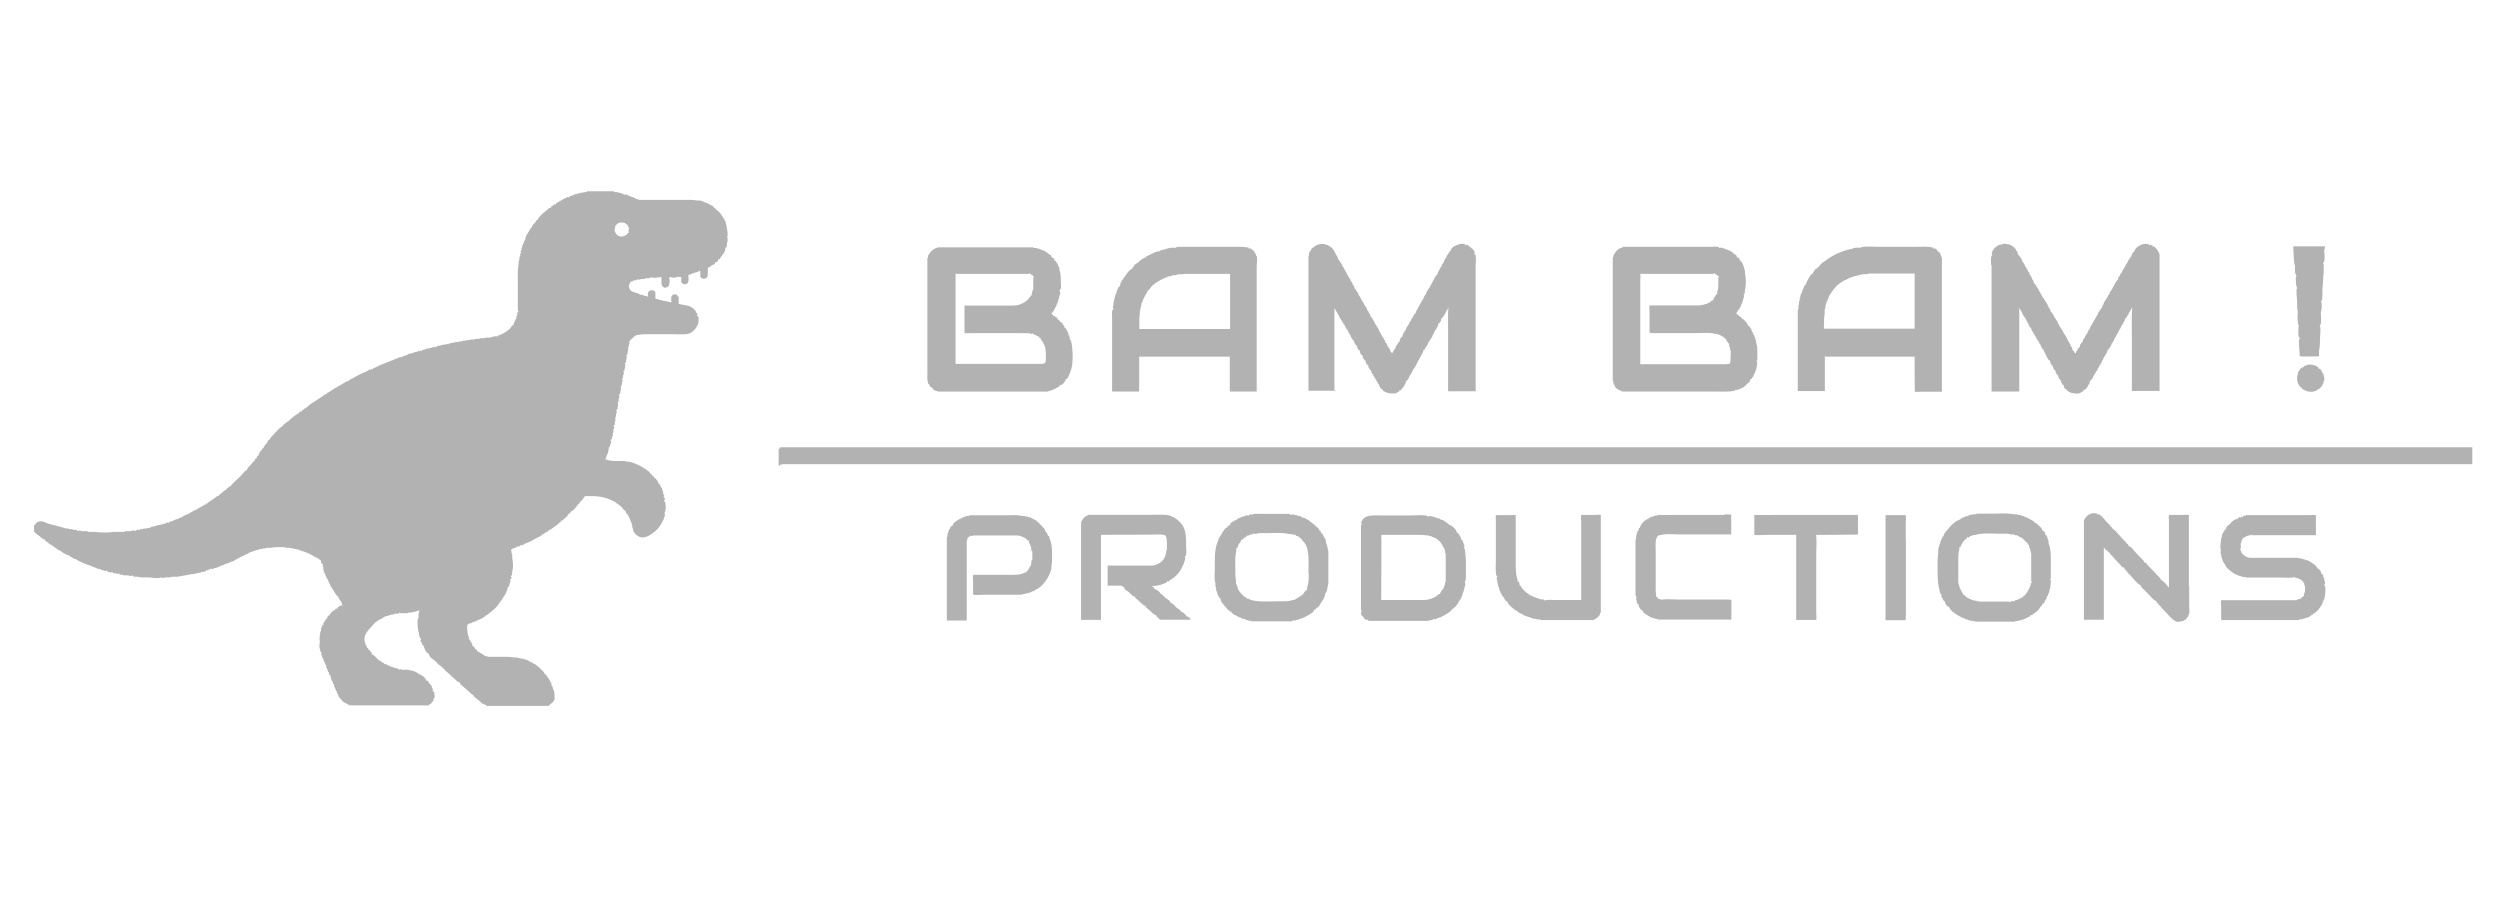 <svg width="157" height="57" fill="none" xmlns="http://www.w3.org/2000/svg"><g clip-path="url(#a)" fill-rule="evenodd" clip-rule="evenodd" fill="#B2B2B2"><path d="M83.8 24.59v-5.23s.02.01.03.02c.04.11.18.28.19.38h.04c.01.02 0 .06.01.08.01 0 .02.01.03.02.02.04.04.09.06.13.05.07.21.29.22.38.02 0 .03 0 .05.01.02.12.12.2.13.3h.05c.03.14.12.21.13.31.02 0 .03 0 .05.01.02.12.08.2.13.3.01.01 0 0 .03.01v.06s.04 0 .06.01c0 0 .08.21.09.23.01.02 0 0 .03.01 0 .02 0 .04.01.06h.05l.02.02c.02.15.06.26.18.31.02.15.06.27.18.31 0 .05 0 .12.03.16.03.04.08.09.08.14.02 0 .03 0 .05.01h.02c.02.15.06.26.18.31 0 .05 0 .12.03.16.03.04.08.09.08.14.02 0 .04 0 .06.01.02.03 0 .06.02.11.01.04.04.09.07.13.02.02.04.01.05.03 0 .02 0 .03-.01.05.06.06.1.15.14.23.02.02.04.01.05.03v.05s.09.13.12.18v.06s.05 0 .06.02c0 .02 0 .03-.01.05.07.07.11.26.23.26.02.03.01.04.01.08.2.09.29.18.61.18h.17c.09-.02.19-.1.27-.14 0 0 0-.04.01-.06 0-.02.01-.01.03-.02.02 0 .02 0 .03.02.05 0 .08-.1.1-.14h.05c.02-.05.05-.1.09-.13 0-.03 0-.02-.02-.03 0-.02 0-.02.01-.03.01 0 .03 0 .04-.01.02-.09.07-.11.07-.23.12-.06.21-.24.25-.39h.04c.02-.1.09-.16.13-.23v-.07c.14-.15.28-.42.36-.62.01-.02.02-.02.04-.02.02-.12.11-.23.18-.32 0-.03 0-.03-.02-.05.02-.02.02-.03.06-.03.02-.09.05-.13.07-.24.02 0 .05-.01.07-.02.01-.09.13-.22.17-.29.03-.04.03-.1.06-.14.09-.16.26-.35.3-.55.01 0 .02 0 .04-.01.03-.23.27-.36.29-.64.02-.01.04-.02.07-.02 0-.06.07-.1.09-.15 0-.05.01-.09.02-.14.14-.08.19-.27.29-.39 0-.03.01-.05.02-.08.05-.05.12-.14.11-.22h.03c-.04.39-.02.85-.02 1.26v3.99h1.73V16.78c0-.2.04-.62-.01-.78a.488.488 0 0 0-.07-.03v-.07c.01-.02.01-.02.04-.02-.04-.06-.06-.13-.1-.19-.06-.07-.19-.14-.22-.22l-.04.03s-.04-.03-.04-.08l-.1-.05c-.06 0-.04.03-.09.04-.02-.02-.04-.07-.07-.08-.25-.09-.66.13-.76.22-.07.07-.09.13-.13.23-.01.02-.04.02-.07.02 0 .09-.13.22-.17.29v.07s-.12.12-.13.17c0 .02.01.04 0 .06-.01 0-.03.01-.04.02v.07s-.11.12-.13.17v.06c-.07.08-.15.2-.17.31-.01 0-.02.01-.04.01-.02.09-.05.12-.07.23-.02.01-.03.02-.07.02 0 .06-.06.11-.08.14-.02.04-.04.09-.06.13-.01 0-.03.02-.04.03v.06c-.05.07-.1.12-.12.23-.01 0-.03.01-.04.02-.07.22-.28.38-.31.61h-.04c-.01.06-.05.09-.07.14-.01.04 0 .06 0 .09h-.01s-.04.01-.06.02c-.01.13-.15.23-.17.37-.01 0-.02 0-.04.01-.03.13-.12.17-.13.31h-.04c-.02.09-.06.12-.07.23l-.02.02h-.05c-.01.09-.14.17-.12.26-.01.02-.04.02-.05.03-.02.03-.04.1-.06.14-.02.05-.09.12-.12.17 0 .03-.01.05-.02.08-.06.07-.11.16-.16.23 0 .02 0 .04-.01.07-.08.15-.21.27-.23.47-.12.07-.15.16-.18.32-.02.01-.03.02-.07.02 0 .09-.13.22-.17.29 0 .02 0 .04-.01.07-.07.11-.15.22-.21.35-.04-.01-.05-.05-.06-.09h-.01c-.01 0-.04 0-.04-.01v-.08c-.03-.07-.09-.13-.13-.22-.01 0-.03-.01-.04-.02a.672.672 0 0 0-.17-.31v-.06c-.02-.03-.06-.06-.07-.09 0-.02-.01-.04-.02-.07-.09-.11-.16-.25-.22-.38-.01-.02-.03-.02-.04-.03-.02-.15-.22-.41-.3-.54v-.06l-.04-.03s-.04-.09-.06-.13c-.03-.04-.08-.09-.08-.14-.02 0-.05-.01-.07-.02a.633.633 0 0 0-.07-.22c-.01 0-.04 0-.05-.02v-.07c-.02-.04-.1-.12-.12-.17v-.07c-.07-.07-.11-.17-.17-.23 0-.03-.01-.05-.02-.08-.07-.09-.13-.18-.18-.3-.01-.02 0-.01-.03-.02-.01-.02 0-.04-.02-.07-.03-.05-.08-.12-.12-.17v-.07c-.05-.07-.18-.21-.18-.3h-.06c-.02-.04 0-.12-.03-.16 0 0-.02 0-.03-.01 0-.02-.01-.04-.02-.07-.01 0-.03 0-.04-.01-.02-.02.01-.04 0-.08-.02-.05-.09-.11-.12-.16 0-.02 0-.04-.01-.07-.07-.09-.13-.19-.18-.3-.01-.02-.02-.01-.04-.02-.02-.12-.09-.19-.13-.29-.01-.02 0-.02-.04-.02 0-.02 0-.05-.01-.07-.02-.05-.09-.12-.12-.17v-.07c-.05-.07-.18-.2-.18-.29-.02 0-.05-.01-.07-.02-.01-.1-.03-.14-.07-.22v-.01c-.03 0-.21-.38-.26-.44-.33-.35-.81-.45-1.23-.11-.09.07-.15.1-.17.24-.02 0-.03.01-.06.01 0 .08-.04.08-.05.13v.12l-.03.12v8.39h1.73l-.1.05Zm41.27-7.92v7.91s.01 0 .02.01h1.72v-5.23s.03.01.04.02c.01.08.05.12.09.17.05.06.06.16.1.22.05.07.12.17.17.25.07.14.13.28.22.39v.07c.04.05.11.11.13.17.03.05.03.1.06.14.11.17.22.34.31.53.03.02.17.25.17.31.02 0 .03 0 .05.01.02.13.08.19.13.3h.04c.03.11.07.17.12.25 0 .02 0 .04.01.06.02 0 .03.01.05.02v.08c0 .01.17.28.17.28h.06c.04.09.02.23.11.27v.04c.02 0 .03 0 .05.01.01 0 .07.2.09.23 0 .02.05.07.1.08.02.04 0 .13.03.16.03.04.08.09.08.14h.06l.03.16c.03.04.08.09.08.14.02 0 .04 0 .06.01.02.04 0 .13.03.16.03.04.08.09.08.14h.06c.02.03.01.08.02.12.01.05.07.11.1.14 0 0 .04 0 .06.01.01.02.02.04.02.08.03.01.03.03.06.04.02 0 .02 0 .04-.01l.03.06c.08.05.47.14.65.09.09-.02.17-.12.27-.13v-.07l.02-.02c.03 0 .04-.01.05.01.09-.06.17-.17.22-.27 0-.02 0-.02-.01-.04.02-.04.03 0 .06-.03.04-.03.05-.16.07-.23.09-.05.24-.25.24-.38.02 0 .03-.01.05 0 .03-.12.11-.22.18-.31 0-.02 0-.04.01-.07.03-.05.09-.11.12-.17.01-.02 0-.05.01-.07.01-.02.01-.01.04-.02.04-.11.12-.17.13-.3.01 0 .02 0 .04-.01.02-.11.11-.25.18-.32 0-.03-.01-.03-.01-.06h.05c.02-.09.05-.14.07-.25.02-.01.03-.02.07-.02.04-.11.13-.2.17-.29v-.08h.05c.03-.11.09-.17.13-.24v-.07c.09-.09.13-.2.18-.32.02-.01.01 0 .04 0 .02-.11.09-.19.13-.3.01-.02.03-.01.04-.02.02-.11.11-.25.18-.32 0-.02-.01-.04-.02-.06.02-.01.02-.02.06-.02.02-.09.07-.11.07-.23.02 0 .05-.01.07-.02.02-.14.17-.21.17-.37h.04c.04-.11.12-.18.14-.3h.02c-.04.6-.02 1.27-.02 1.9v3.34s.01 0 .02.01h1.72V16c-.04-.18-.16-.33-.26-.45-.03-.04-.08-.05-.11-.09-.02.01-.02.02-.04.03h-.02c-.01-.02-.02-.04-.01-.07-.05-.01-.07-.03-.11-.05-.05 0-.05.01-.07.04h-.03c-.01-.02-.02-.05-.04-.07-.05-.03-.27-.03-.34-.01-.21.06-.51.23-.55.46a.38.38 0 0 0-.17.22c-.01.06 0 .08-.03.11h-.05c0 .09-.13.22-.17.29 0 .02 0 .04-.01.07-.03.05-.09.11-.12.16v.06l-.06.03v.07c-.09.09-.13.19-.18.3-.03.05-.09.11-.12.16v.07l-.06.03c-.04.06-.05.13-.06.22-.02.01-.03.02-.07.02 0 .06-.03.04-.04.07-.05.1-.26.44-.26.51-.08.04-.15.22-.19.31-.01.02 0 .02-.04.02-.04.2-.31.43-.31.62h-.04c-.02.08-.05.12-.07.23-.02.01-.04.02-.07.02 0 .09-.13.22-.17.29v.07c-.06.07-.1.13-.13.22-.01.02-.01.02-.04.02-.02.12-.13.17-.13.3-.02 0-.03.01-.05.02 0 .02 0 .04-.01.07-.04.04-.1.12-.12.17v.06c-.06.07-.12.17-.17.25 0 .02 0 .04-.01.07-.06.07-.12.17-.17.25v.06c-.01.02-.04.01-.06.03-.04.06-.05.14-.07.22-.02.01-.03.02-.07.02 0 .06-.05.11-.08.14-.03.04-.02.11-.03.16-.01 0-.03 0-.04.01-.02 0-.21.33-.23.39-.04-.02-.1-.12-.1-.17h-.06s-.07-.22-.08-.24l-.04-.02c-.02-.13-.09-.19-.13-.3-.01-.01-.02-.01-.04-.02-.06-.18-.19-.41-.3-.54 0-.03-.01-.05-.02-.08-.05-.07-.1-.17-.16-.23 0-.02-.01-.05-.02-.07h-.04s-.01-.06-.02-.09c-.03-.05-.08-.11-.11-.16v-.07c-.13-.18-.25-.38-.36-.57v-.03c-.02 0-.04 0-.06-.01l-.08-.23-.05-.02c-.03-.15-.21-.44-.3-.54 0-.03-.01-.05-.02-.08-.02-.02-.04 0-.05-.02-.08-.17-.16-.3-.25-.45 0-.02-.01-.04-.02-.07-.05-.06-.21-.3-.22-.37-.02 0-.04 0-.06-.01 0 0-.07-.21-.08-.23-.01-.01-.03-.01-.04-.02a.665.665 0 0 0-.17-.32v-.06c-.02-.05-.09-.13-.12-.17v-.07s-.04-.01-.06-.02v-.07c-.03-.05-.09-.11-.12-.16 0-.02 0-.04-.01-.07-.03-.04-.17-.24-.17-.27 0-.07-.19-.33-.24-.35-.04-.08-.03-.16-.07-.23l-.06-.03v-.05c-.07-.15-.28-.27-.42-.34h-.12c-.06-.02-.13-.06-.23-.04-.06 0-.1.04-.15.05-.08.02-.13 0-.19.04-.08.05-.23.16-.29.23l-.06.12c-.01.01-.02 0-.03.02-.02.06 0 .08-.04.12 0 .07.03.06.03.13-.11.1-.07.38-.07.59l.03.06Zm-66.76 7.42s.03.01.04.02v.06c.01 0 .03.01.04.02v.05c.03.07.09.08.16.1v.02c0 .08.2.2.28.19.02 0 .05.04.09.04h6.84c.23-.06.47-.14.64-.26.03-.02.09-.02.11-.05.02-.03 0-.06.02-.08.03-.01.04 0 .06.02.02-.04.07-.05.11-.08.1-.07.2-.18.23-.33 0 0 .07-.01.07-.02l.09-.12s0-.04.01-.06c.05-.05.01-.04.04-.08.01 0 .02-.01.03-.02v-.07c.25-.41.22-1.39.11-1.97h-.04c0-.05.03-.09 0-.13-.01-.02-.05-.02-.07-.03v-.07c.01 0 .02-.01.03-.02v-.04c-.02 0-.04-.01-.06-.02v-.02s.02-.01.03-.02c0-.02 0-.04-.01-.06-.02 0-.04 0-.07-.01 0-.03-.01-.05 0-.08.01-.02 0-.01.03-.02-.04-.04-.17-.28-.18-.34h-.07c-.03-.15-.08-.17-.14-.27-.01-.02-.02-.04-.03-.07-.06-.04-.1-.03-.14-.08-.04-.05-.02-.07-.07-.12 0 0-.02.02-.06.01-.02-.04-.01-.08-.04-.11-.05-.05-.13-.07-.17-.13-.02 0-.03.02-.06.02-.01-.02-.02-.04-.01-.07-.04-.02-.06-.04-.1-.06 0 0 0-.02-.01-.03.03-.07.09-.13.14-.18 0-.03.01-.05.02-.08.06-.09.13-.2.17-.31 0 0-.01 0-.02-.01 0-.04 0-.07.05-.05.06-.19.11-.42.18-.64.03-.1-.06-.14-.03-.22.01-.02.03-.02.04-.03.07-.08.03-.36.03-.5 0-.3-.01-.53-.09-.75 0-.04 0-.09-.01-.13-.02-.04-.06-.1-.08-.14 0-.03 0-.06-.01-.08-.04-.05-.12-.12-.13-.2h-.06c-.03-.03-.02-.08-.03-.12-.03-.07-.14-.07-.16-.11 0-.03-.02-.06-.03-.09-.04-.05-.11-.07-.16-.11-.15-.14-.34-.23-.56-.3-.02-.01-.04-.03-.06-.04h-.09s-.04-.03-.06-.04h-.14c-.04 0-.06-.04-.11-.04h-5.93c-.07.04-.16.05-.22.09-.19.12-.3.25-.41.45v.09c0 .02-.03.04-.04.05v7.25c0 .2-.02.41.04.55v.12l.03-.04Zm1.66-6.89h4.68v-.03h.05s.02.02.02.06c.06.03.11.03.14.08v.03h.04l.02.02v.06s0 .02-.03.02v.69c-.03.09-.08.21-.09.31h-.03c.02.03.03.03.03.08v.01c-.02.02-.04.03-.07.02 0 .07-.06.09-.08.13-.1.17-.24.25-.4.36-.03 0-.06.01-.08.02-.24.15-.64.13-1.03.13h-2.57v1.71c.06.04.22.02.32.02h2.82c.32 0 .63 0 .95.01.05.01.06.04.14.04v-.03s.02-.01.03-.02c.04.02.03.07.06.08h.07c.07.02.15.1.21.13 0 0 .01-.02.02-.03.08.03.02.11.16.13 0 .02 0 .05.01.08.03.06.11.13.14.18.02.04.04.15.08.17.1.21.1.49.1.8 0 .13 0 .31-.08.35-.12.06-.34.04-.52.04h-5.07v-5.68l-.04.03Zm9.87 3.69v3.7h1.7V22.4h5.69v2.19h1.69V16.74c0-.12.06-.55 0-.65-.01-.01 0 0-.03-.01-.02-.04 0-.06 0-.09-.04-.02-.11-.17-.14-.21-.06-.08-.17-.14-.26-.2l-.03.04h-.03c0-.02-.01-.05-.02-.07-.37-.07-.88-.05-1.33-.05h-2.95c-.12 0-.26 0-.31.07-.37-.07-.65.12-.98.16-.01.02-.02.05-.03.07h-.03c-.03-.02-.02-.03-.07-.03-.02.04-.15.06-.21.08-.02.01-.03.03-.05.04-.18.07-.31.15-.48.23-.02.01-.02.03-.02.05-.03.01-.03.01-.05-.01 0 .04-.12.07-.15.09-.11.08-.22.19-.32.26-.06.04-.19.11-.22.18v.07l-.02.02-.03-.03s-.04.04-.04.11c-.31.15-.43.49-.65.74-.05.05-.07.17-.13.23.02.02.02.03.02.07-.04.03-.05.05-.06.12h-.06c-.04.14-.14.27-.13.41-.02.01-.04.03-.06.04v.1c-.01 0-.02.01-.03.02 0 .04 0 .08-.01.12 0 .03-.03.03-.04.05 0 .05 0 .11-.01.16 0 .01-.03 0-.03.03v.16c-.01.07-.05.12-.04.23.01 0 .02.01.03.02v.07c-.01.02-.05.02-.06.05-.04.11-.02.3-.02.44v.97Zm1.71-.55c0-.43.02-.85.13-1.17.02-.05-.02-.07-.01-.11.01-.02.02-.02.05-.02.07-.32.24-.52.36-.78.02-.03.06-.04.08-.06.09-.12.24-.34.39-.39v-.06s.03-.01.04.02c.18-.12.49-.33.74-.36v-.07c.02 0 .03 0 .05-.01 0 .01.01.03.02.04.09 0 .2-.07.27-.09h.17s.07-.04.11-.04c.14-.04.29.02.4-.04h2.9v3.46h-5.7v-.32Zm29.76 3.74s.04.02.04.09c.08-.02.04.03.06.09.01.03.06.08.08.1.07.08.32.21.43.23h5.89c.4 0 .84.02 1.16-.06 0-.02.01-.03.01-.06.02 0 .03 0 .05-.01.01.01.01.01.02.04.07 0 .14-.06.19-.08h.06l.04-.04c.05-.02.08-.02.13-.05.11-.07.2-.18.3-.26.07-.06.15-.13.15-.25.02-.01.03-.02.07-.02.03-.07.1-.13.13-.19 0-.02 0-.05.01-.07.13-.19.22-.51.22-.83-.01 0-.02 0-.03-.01-.01-.05 0-.09.04-.09 0-.28 0-.56-.01-.85-.04-.13-.07-.3-.09-.45-.02 0-.03 0-.05-.01 0-.04.03-.06 0-.12 0-.01-.01-.01-.03-.02 0-.04-.01-.07-.02-.11-.01-.02-.04-.02-.06-.03 0-.03 0-.03.02-.05-.03-.05-.11-.18-.13-.23v-.07a.483.483 0 0 1-.14-.2c-.09 0-.09-.11-.14-.17-.04-.05-.23-.27-.27-.28h-.06c-.01-.03-.01-.04-.01-.08-.02 0-.32-.23-.33-.25.06-.15.2-.29.27-.43.03-.05.03-.18.09-.2.05-.15.08-.31.14-.47 0-.06-.04-.05-.04-.12.02-.01.02-.02.06-.02.03-.06 0-.15.02-.23.08-.27.07-.8 0-1.07v-.18c0-.01-.03-.03-.04-.04v-.12c-.01 0-.02-.01-.03-.02 0-.03 0-.05-.01-.08l-.04-.05v-.08l-.04-.02s0-.04-.01-.06c-.03-.04-.07-.06-.08-.13h-.06c-.03-.03-.02-.1-.04-.13-.04-.06-.08-.05-.14-.08-.03-.02-.02-.08-.04-.11-.03-.04-.1-.07-.14-.1-.05-.03-.1-.09-.15-.13-.09-.06-.19-.09-.27-.14-.02 0-.03.01-.05.02-.02-.02-.02-.03-.03-.06-.11-.01-.21-.06-.31-.09-.06 0-.06 0-.09.03h-.04c0-.02-.01-.04-.02-.06-.14-.05-.4-.02-.58-.02h-5.42c-.09.06-.21.08-.3.14-.15.1-.23.25-.33.4v.09c0 .03-.03.04-.04.06v7.71s.04.06.04.08v.11l-.01-.01Zm1.67-6.88h4.36c.12 0 .27.02.33-.04h.03s.02.03.02.06c.06.04.14.03.15.12h.06s0 .01.01.02c0 .06-.01.05-.03.08v.28c0 .21 0 .52-.09.64 0 0 .02.01.03.02v.07c-.01.02-.03.03-.06.02-.06.14-.17.23-.2.38-.03.02-.07.01-.09.03-.03.01-.07.07-.09.08-.08.05-.17.09-.25.13-.03 0-.07 0-.1.01l-.04.04h-.1c-.05.01-.11.03-.16.04h-3.16c-.03.03-.01.37-.01.45v1.24s.04 0 .03.05h2.81c.38 0 1.04-.05 1.33.06.06 0 .06-.02.08-.04 0 0 .03.07.06.08h.07c.07.02.15.09.21.13.02-.02 0-.02.04-.03.04.09.04.09.13.13 0 0 .16.27.17.27v.03c.07 0 .11.09.05.11.01 0 .02.01.03.02 0 .04 0 .08.01.12.01 0 .02.01.03.02.05.09-.04.14.06.22a6.8 6.8 0 0 0-.02.47v.18c-.03.06-.05.07-.05.16-.02 0-.03.01-.06.01v-.03c-.12.06-.35.04-.54.04h-5.02v-5.24c0-.13.03-.33-.01-.44l.02-.02-.04.03Zm11.57 5.2h5.69c0 .73 0 1.46.01 2.19.03.03.36.01.44.01h1.26v-8.02c0-.13.03-.45-.06-.5h-.01s.01-.05.01-.09c-.09-.05-.04-.17-.19-.19a.362.362 0 0 0-.21-.21c-.01.02-.02.03-.04.04-.03-.02-.04-.03-.03-.07-.3-.1-.79-.06-1.18-.06h-2.28c-.25 0-1-.06-1.12.06-.13-.02-.51-.01-.53.09-.04 0-.09-.03-.14-.01l-.04.04h-.12c-.02.01-.03.03-.05.04h-.09l-.04.04h-.07s-.04.03-.06.04c-.41.13-.75.34-1.06.57-.15.11-.33.2-.4.38l-.02.02-.03-.03c-.03.03-.04.04-.03.1-.02.01-.08.02-.11.03-.08.06-.17.21-.22.32-.02.03-.07.02-.09.05-.15.2-.26.41-.36.68h-.06c0 .01-.09.27-.1.27-.01 0-.02 0-.03.01v.08l-.13.3c0 .05 0 .09-.01.14-.01 0-.02.01-.03.02v.14c0 .03-.03.03-.04.05v.16c0 .04-.04.07-.04.11v.2s-.03.07-.04.1v5.06h1.7v-2.19l-.05.03Zm0-1.98c0-.25 0-.5.04-.7v-.28c.01-.02.03-.04.04-.06v-.14c.02-.07.05-.08.02-.16.01-.02.02-.03.06-.03 0-.05 0-.07-.01-.11.01-.02.02-.02.05-.02.03-.07.03-.12.06-.2l.04-.03v-.07c.22-.35.44-.7.81-.9.02-.01.02-.03.02-.06.03 0 .03.02.07.01.03-.07.18-.09.25-.13.24-.16.63-.23.95-.31.14-.03.3.02.39-.05h2.9v3.46h-5.7v-.24l.01.02Zm29.58-3.79c0 .2-.03.46.04.61.01.01 0 0 .02.01.01.02.03.05.02.08 0 .02 0 .02-.03.03 0 .27-.01.56.08.72v.05l-.04.03c0 .26.01.51.04.72v.47c.02.11.06.28.04.34-.03.1 0 .66.03.71.01.01.03.02.04.03 0 .06-.01.05-.03.08v.17c0 .17-.02.39.04.51.01.02.03.01.04.03v.06c-.06.06-.04.22-.04.33 0 .26.04.46.04.75.08.05.76.02.92.02.08 0 .22.02.28-.01.04-.03 0-.3.02-.37.07-.31.04-.75.08-1.07v-.39s-.04-.01-.04-.08c.12-.11.08-.44.08-.67 0-.04-.03-.1-.02-.12.04-.1.03-.18.06-.3 0-.14.02-.32-.03-.41v-.06s0-.02.04-.03c.03-.14.04-.29.04-.47v-.3c.05-.27.03-.7.08-.97v-.52c-.02-.04-.04-.02-.04-.08.13-.09.09-.48.08-.69 0-.04-.02-.07-.02-.1.02-.07.08-.17.05-.27h-1.97c-.03.05.01.33.01.45 0 .27.04.45.04.69l.05.02Zm1.74 6.81s-.02 0-.03-.01v-.07c-.01 0-.03-.01-.04-.02v-.06l-.11-.12s-.06 0-.09-.02c-.01-.03-.01-.04-.01-.07-.07-.03-.14-.09-.21-.13h-.09c-.02-.01-.04-.03-.06-.04h-.34c-.01.02-.02.02-.02.06-.02 0-.03 0-.05.01 0-.01-.01-.02-.02-.03-.04.02-.05.04-.11.05v.06l-.01.01c-.01 0-.06-.02-.06-.02-.02.05-.08.06-.12.09-.07.08-.13.18-.19.26v.09c-.14.35.01.7.2.87 0 .01.02-.02.04-.02 0 0 .02.05.02.09.15.06.28.18.51.18.09 0 .22.02.25-.04.02 0 .04.01.08 0s.09-.06.12-.08c.06-.04.12-.06.17-.1.04-.03.06-.1.1-.13.01 0 .02 0 .03-.01.03-.04.03-.13.06-.16.01 0 .02 0 .03-.01v-.11c0-.02.03-.04.04-.06a.547.547 0 0 0-.04-.32c0-.04 0-.08-.01-.12l-.04-.02Zm-96.9 4.66s.01.03.02.05c0 .01-.02.02-.03.03-.03 0-.03-.02-.06-.02v.78c0 .1-.02.23.01.31h.07v-.07c.09 0 .12 0 .18-.03h106.1v-1.06H48.97v.01Zm34.3 5.92s0-.07-.01-.11c-.04-.07-.22-.36-.22-.42-.02 0-.05 0-.07-.01-.02-.08-.04-.11-.06-.17h-.06c-.04-.03 0-.08-.04-.11-.06-.06-.29-.25-.32-.31h-.02v.02h-.03s0-.04-.01-.06a.284.284 0 0 1-.11-.08c-.02-.01-.02-.02-.03 0h-.02c-.01-.02-.02-.03-.02-.07-.11-.04-.23-.12-.33-.18-.03 0-.03.02-.06.02-.01-.01-.01-.02-.01-.04l-.03-.02-.03.03h-.03s-.02-.03-.02-.06c-.06-.03-.19-.07-.23-.04-.02-.02-.03-.05-.05-.06h-.12c-.03-.01-.06-.03-.08-.04-.1 0-.12 0-.18.03-.03 0-.07-.06-.12-.07H79.07c-.15 0-.33-.02-.41.05-.02-.03-.19 0-.21 0-.02.01-.03.04-.04.07-.05 0-.04 0-.07-.03-.11 0-.17.05-.24.08-.03 0-.06 0-.09.01-.09.05-.2.09-.3.13-.02.02-.01.05-.03.07-.03 0-.03 0-.04-.02-.07.04-.35.2-.38.26v.06s-.08.08-.12.07c-.05.02-.06.05-.06.11-.02.01-.04.02-.07.01-.11.08-.19.23-.27.33-.03.04-.03.09-.06.13-.07.08-.11.19-.17.27v.08c-.24.43-.22 1.09-.22 1.75 0 .3-.05.7.04.93v.19s.03.06.04.09v.15c.02.05.07.14.08.19v.08c.01 0 .02 0 .03.01.01.01.06.16.06.18h.06s.06.13.07.13v.11s.04.02.05.03c0 .02.01.05.02.07.02.02.06.04.08.07.02.03.03.07.06.11.02.02.06.03.08.05.05.06.07.13.13.18.06.05.15.1.19.17l.04-.03s.02 0 .03.01v.07c.07.03.11.09.17.13.02 0 .04 0 .06.01.11.07.21.12.35.17.06.02.12.08.2.09v-.03s.03 0 .05-.01c.01.02.02.03.02.07.03.02.07 0 .12.02.03.01.06.03.08.04h.12c.03.01.05.03.08.04H81.13c.05-.01.05-.06.09-.08h.02s.02.01.02.04c.04 0 .08 0 .1-.02.02-.01.02-.04.03-.05.02 0 .05.04.11.02.02-.01.04-.03.06-.04.34-.09.64-.26.89-.45.07-.05.04-.13.14-.18l.02.02c.04-.03.03-.05.06-.11.03-.03.07 0 .1-.04.11-.11.17-.25.25-.38.03-.03.05-.06.08-.09.03-.06.09-.26.13-.28-.02-.04-.04-.05-.03-.11h.07c0-.05 0-.06-.01-.11h.06c.02-.18.07-.36.1-.52v-2.02c-.05-.2-.09-.45-.17-.6h.02Zm-1.08 2.03c0 .35-.01.6-.11.84 0 .03.01.05.02.08l-.07.12h-.06v.04c-.08.06-.11.18-.19.23-.16.11-.31.21-.49.31-.04 0-.08 0-.12.01-.18.09-.48.08-.77.08-.7 0-1.62.09-2.04-.18 0 .01 0 .02-.01.03h-.04s-.02-.03-.02-.07c-.18-.04-.48-.39-.54-.55-.02-.05-.1-.33-.13-.34-.02-.05.02-.1 0-.17-.02-.14-.04-.29-.04-.47 0-.51-.04-1.08.08-1.48h-.03c0-.02-.02-.05 0-.08.01-.02.03-.02.07-.02.01-.08.09-.27.14-.32.03-.03.08-.08.09-.12v-.08c.02-.03.05-.02.06.01.07-.08.18-.19.3-.22v-.06c.01-.02.01-.02.04-.02l.02.04c.05-.02.14-.08.19-.09.04 0 .07 0 .11-.01.03-.01.03-.03.03-.06.02 0 .04 0 .06-.01v.04c.14 0 .23-.02.32-.05h.51c.42 0 .93-.04 1.29.04.17.04.32 0 .44.09.02-.02.02-.03.04-.04h.02c.01.02.02.05.02.08.05 0 .06.02.09.04 0-.01.01-.02.02-.03h.04s.02.04.02.08c.03 0 .04 0 .06.03.03 0 .02 0 .04-.02.02.02.02.03.02.07.08.04.11.12.17.18.41.38.33 1.21.33 2.02l.02.03Zm46.48-2.04s-.03-.01-.04-.03v-.09c0-.02-.04-.03-.04-.05v-.07c-.01 0-.02 0-.03-.01v-.08c-.01 0-.03-.01-.04-.02v-.05c-.02 0-.04 0-.06-.01-.04-.03-.01-.1-.03-.14-.02-.04-.07-.07-.09-.12-.1 0-.08-.1-.13-.16-.11-.13-.25-.23-.37-.35 0-.02-.02.01-.03.02h-.03c-.01-.02-.02-.04-.01-.07-.07-.05-.14-.09-.21-.14-.02.01-.01.02-.04.02-.01-.02-.01-.04-.02-.06-.04 0-.25-.1-.26-.13-.04 0-.04 0-.07.02-.02-.01-.02-.02-.02-.05-.08-.04-.14-.04-.23-.06-.02-.01-.03-.03-.05-.04h-.13c-.03-.01-.05-.03-.08-.04h-.21c-.38-.09-.95-.04-1.4-.04h-.89s-.07.03-.11.04h-.17l-.08.04h-.16c0 .02-.01.04-.02.06-.01.02 0 0-.02.02-.02 0-.04 0-.04-.03 0 0-.14.05-.15.05-.01.01-.02.03-.03.04h-.06c-.07.02-.16.09-.22.13-.09.06-.19.08-.28.14-.2.15-.36.33-.52.52-.09.11-.22.23-.25.41-.02.01-.03.02-.06.02 0 .02-.04.14-.05.16-.01 0-.03.01-.04.02 0 .04 0 .07-.01.11l-.04.03v.07c-.05.12-.09.28-.13.41v.27c-.03.19-.04.41-.04.64 0 .6-.01 1.21.13 1.67v.08s.03.03.04.06c0 .03 0 .06.01.08.01.01.04.01.06.02.02.03.02.09-.02.11.02.02.18.3.18.33H122.15v.1c0 .02.16.23.18.24.03 0 .06.01.08.02.06.28.62.57.88.7.01-.02 0-.02.03-.03.03.1.14.08.23.12.02.01.04.03.06.04h.09s.04.03.06.04h.14c.13.06.35.05.55.05h2.07c.03 0 .06-.04.08-.05.01 0 .08.02.12.01.03-.01.05-.03.08-.04h.11l.04-.04h.08c.14-.07.29-.13.42-.21h.06v-.07c.01-.02 0 0 .02-.02.02 0 .03 0 .04.03.1-.09.48-.32.5-.45h.03l.04-.12h.06c.03-.05.05-.08.06-.16.02-.01.04-.02.07-.01.04-.05.09-.1.08-.19.02-.01.02-.02.06-.02 0-.08.07-.13.09-.2-.03-.02-.03-.05-.01-.08h.06c0-.1.05-.2.09-.25v-.13c0-.01.03-.03.04-.04 0-.03.08-.52.05-.55-.02-.03-.04-.01-.04-.08.02-.02.01-.02.04-.03v-.74c0-.53.03-1.11-.14-1.47v-.1l.02-.02Zm-1.14 2.61s0 .1-.02.16c-.07.18-.29.64-.49.69 0 .02 0 .04-.01.06-.02.03-.07 0-.07 0-.04.06-.29.16-.4.17-.01.03-.07.13-.09.04-.09 0-.16.03-.22.07h-.04c0-.01 0-.02-.01-.03h-1.31c-.25 0-.55.02-.74-.04-.16-.04-.31-.04-.41-.14-.03 0-.02.02-.06.02-.01-.02 0-.03-.02-.06h-.07c-.06-.07-.19-.13-.22-.21h-.04c-.03-.02-.15-.26-.17-.31-.01-.03-.07-.09-.08-.13v-.09c0-.02-.03-.01-.04-.03v-.1s-.03-.05-.04-.08v-1.34c0-.18 0-.75.09-.79-.01-.03-.03-.04-.04-.07 0-.02.01-.03.02-.05h.06c.04-.14.28-.52.41-.54v-.07s.03-.02.06-.02c0 .01.01.03.02.04 0 0 .15-.11.2-.13h.08l.04-.04h.12c.36-.15 1.25-.08 1.78-.08h.28c.1.02.26.08.36.02.02.02.04.04.06.07h.11c.08.02.18.09.24.13.02 0 .04 0 .06.01.13.08.22.21.33.31.01.01.04.01.07.01 0 .04.01.09.02.13h.06c.03.05 0 .13.03.19.01 0 .03.01.04.02v.09c0 .02.03.03.04.04v.13l.04.06v1.78s.04.03.04.08c-.02.02-.04.03-.07.04v-.01Zm9.93.17v-4.44c-.08-.04-.27-.01-.37-.01h-.87c-.04.09-.01.27-.01.38v4.17c-.06-.03-.11-.12-.15-.17-.1-.12-.22-.23-.36-.31-.01-.1-.19-.26-.27-.33a.555.555 0 0 0-.06-.08c-.15-.15-.29-.3-.44-.45-.07-.07-.12-.16-.19-.22-.03 0-.07-.02-.1-.03v-.06c-.19-.2-.39-.4-.58-.61-.08-.09-.16-.21-.26-.29-.03 0-.05-.01-.08-.02-.06-.03-.06-.14-.12-.17l-.02.02c-.07-.15-.19-.22-.29-.34-.14-.16-.28-.31-.42-.47-.09-.1-.21-.12-.26-.27-.03-.01-.02 0-.06 0-.04-.14-.15-.2-.24-.3-.16-.18-.32-.41-.55-.52 0 .01-.01.03-.02.04h-.04c0-.02-.01-.04-.02-.06-.07-.02-.2-.02-.3-.02-.06.04-.14.05-.21.09a.85.85 0 0 0-.3.37v6.23h1.25v-4.53h.01c.05.05.1.15.17.18h.06s0 .05.01.07c.04.06.1.05.13.08.02.02.01.07.03.09.03.04.09.07.12.11.16.2.34.37.51.56.04.04.09.11.13.14.02.02.05 0 .08.02.05.02.07.11.09.16 0 0 .01 0 .02.01l.02-.02h.02l.03.11h.04c.02.1.14.16.21.24.13.16.45.55.64.62.04.03 0 .04.02.08.03.05.2.21.25.26.19.19.37.38.55.57.04.04.07.03.13.07.06.03.07.1.09.16 0 0 .01 0 .02.01 0-.01.02-.02.03-.03 0 0 .03.08.04.12h.04c.14.18.3.34.46.51.18.19.34.4.59.52.11.05.4-.02.46-.04.03-.02.01-.05.04-.07 0 0 .01.02.02.03.12-.05.18-.17.25-.27.03-.04-.01-.07.03-.09.06-.12.02-.38.02-.53V36.8l-.02-.01Zm-71.62-3.14s-.03-.01-.04-.02v-.08c-.01 0-.03-.01-.04-.02-.04-.07 0-.12-.11-.14-.02-.04 0-.08-.03-.13-.05-.09-.2-.2-.23-.3-.01 0-.02.01-.03.02l-.06-.06v-.04s-.07-.04-.09-.06c-.04-.04-.09-.08-.13-.12-.13-.08-.28-.15-.41-.22h-.11l-.04-.04h-.12l-.05-.04h-.2c-.21-.07-.57-.04-.85-.04h-2.35s-.07 0-.09.02c-.02.01-.02.02-.02.04-.03 0-.09-.04-.15-.01-.08.03-.17.08-.27.09 0 .02-.01.04-.02.06-.01.02-.01.01-.03.02-.02-.01-.02-.02-.03-.04-.14.11-.49.26-.51.46-.02.01-.03.02-.07.02-.02.05-.06.07-.08.11l-.02.07s-.06.07-.08.11c0 .02 0 .05-.01.07-.01 0-.02 0-.03.01v.09c0 .02-.03.04-.04.05v.13c-.01.04-.03.08-.04.12v5.19h1.25v-5.02s.03-.02.04-.04v-.09c.01-.03.05-.05.06-.09.02 0 .04-.01.07-.02.02-.01.02-.03.02-.07.02 0 .03 0 .05-.01 0 .01.01.03.02.04.08 0 .12-.03.18-.04h2.79c.16.04.34.1.47.18.07.04.08.14.19.14.02.04.01.11.03.16.01 0 .03.02.04.03.04.1.04.17.09.25v.17c.01.03.06.04.07.07v.53c0 .02-.03.01-.04.02l-.03.13v.14c-.01.05-.05.11-.08.14-.06.1-.11.26-.23.3 0 .02 0 .05-.01.07h-.04s-.01-.02-.02-.03c-.24.19-.65.17-1.08.17h-2.18c-.04.08-.01.27-.01.37v.87c.1.05.66.01.82.01h2.21s.08-.05.11-.04c.1.01.13-.03.18-.04h.09s.03-.03.05-.04h.08c.04-.01.12-.06.16-.08.06-.03.16-.02.17-.09.48-.17.93-.81 1.05-1.37v-.15c.04-.16.04-.39.04-.61 0-.45-.02-.85-.17-1.14 0-.03 0-.07-.01-.1l-.05-.04Zm8.32 4.78s0-.05-.02-.08c-.04-.06-.23-.17-.29-.22-.03-.03-.07-.1-.11-.13-.06-.05-.16-.1-.19-.16-.03 0-.03.02-.06.01 0-.01 0-.07-.01-.08-.06-.07-.15-.13-.23-.18-.13-.09-.23-.24-.36-.3-.03-.02 0-.04-.03-.06-.09-.09-.22-.21-.35-.23-.02-.03-.02-.08-.05-.11-.03-.03-.1-.04-.12-.09.41 0 .67-.1.94-.23.01-.01.01-.04.02-.06.01-.02.02-.02.05-.02 0 .01 0 .02.01.03.1-.06.24-.19.35-.22v-.04h.03c.35-.29.56-.67.7-1.18 0-.05-.02-.04-.03-.07v-.06s.04-.02.05-.04c.07-.13.03-.43.03-.61 0-.62-.02-1.03-.28-1.38-.1-.13-.24-.26-.37-.36-.05-.04-.12-.03-.14-.09-.04 0-.03 0-.07.01-.11-.2-.95-.15-1.31-.15h-3.93c-.1.02-.25.13-.32.18-.04.03-.16.24-.18.3v6.12h1.25v-5.34c.97-.01 1.93-.01 2.9-.01.25 0 .98-.05 1.13.04.14.09.11.65.11.9h-.03c-.02.59-.34.9-.86 1h-2.57c-.08 0-.2-.01-.26.01v1.24c.05.02.16.01.23.01h.64s.04.04.07.06c0 .02 0 0 .02 0l.09.06v.07c.06.07.15.12.23.18.13.09.23.24.37.32l.04-.01h.02c.01.02.02.04.02.08.04.02.06.06.09.08.17.13.32.31.5.42 0 0 .01 0 .03-.01.04.02.04.03.04.09.04.02.06.06.09.08.17.13.32.31.5.42h.06c0 .03.01.05 0 .08.1.05.17.16.26.22h1.88c.01-.02.01-.05.01-.09-.08-.04-.17-.12-.23-.12-.07-.12-.22-.28-.37-.3l.01.02Zm17.8-4.09v-.12c-.01-.01-.03-.02-.04-.03v-.09c-.01 0-.02-.01-.03-.02a1.39 1.39 0 0 1-.06-.19H91.76a.107.107 0 0 1 .01-.11c-.07-.02-.12-.28-.28-.33-.03-.19-.2-.33-.33-.42-.04-.03-.08-.04-.1-.08 0 .02-.03.03-.06.02-.02-.02-.02-.03-.02-.07-.11-.06-.23-.15-.33-.22-.04-.03-.11-.03-.16-.05-.04-.01-.1-.07-.14-.08-.03 0-.07 0-.1-.01-.14-.07-.33-.13-.54-.13 0 .02 0 .02-.02.03h-.04c0-.01 0-.02-.01-.04-.28-.08-.71-.03-1.05-.03h-1.8c-.68 0-1.12-.06-1.31.45 0 .08.06.09.03.16h-.04v4.97c0 .15-.02.35.04.45 0 .04-.02.03-.03.06-.04.1.06.21.09.26.01.01.03 0 .05.01.03.02.02.08.05.11.03.04.12.07.16.1h.02s0-.03.03-.04c.03.02.03.03.03.06.04.04.16.03.25.03h3.54c.02-.01.05-.03.07-.04.08-.02.15.02.2-.03 0 0 .01-.03.02-.04.01-.02.02-.02.05-.02 0 .01 0 .03.01.04.04 0 .18-.04.2-.05 0-.01.01-.03.02-.04h.08c.02-.01.04-.03.06-.04h.06c.21-.13.64-.32.74-.53 0-.01.01-.01.03-.02l.02.02c.02-.06.08-.09.13-.13.07-.07.27-.35.28-.45h.04c.01-.05.03-.05.05-.08v-.07c.01 0 .03-.01.04-.02v-.07c.01 0 .03-.01.04-.02v-.08c.08-.18.12-.38.18-.6 0-.06 0-.12-.03-.14-.01-.07.01-.06.04-.1 0-.06.02-.13.03-.19v-1.15c-.03-.2-.03-.46-.08-.66 0-.03-.04-.05-.04-.07l.02-.07Zm-1.17 2.19s-.04.04-.04.08v.09l-.04.03v.09c-.01.01-.03.02-.04.03v.08c-.08.09-.22.26-.24.38h-.07c-.15.15-.38.27-.62.33-.22.06-.5.04-.77.04h-2.23c0-.92.01-1.93.01-2.89v-.85c0-.1-.02-.29 0-.35h2.34c.24 0 .38.02.61.04.06 0 .1.07.17.03.06.07.2.1.29.14.07.04.27.21.32.28.02.04.04.07.06.11.01.01.03 0 .04.01 0 .02 0 .05.01.07.05.09.13.21.16.32v.12c0 .02.03.02.04.05v1.77Zm9.46-4.19h-.94c-.05.1-.01.33-.01.46v4.88h-1.7c-.12 0-.52-.03-.56.03H97c-.06-.11-.14-.04-.27-.08-.09-.03-.55-.19-.59-.25-.03 0-.01.02-.06.02h-.02c0-.02-.01-.04-.01-.07-.13-.03-.54-.42-.55-.55-.03 0-.05 0-.07-.01 0-.06-.01-.11-.02-.17-.02-.03-.04-.03-.04-.09h-.08v-.07c.01 0 .02-.01.03-.02-.15-.28-.13-.88-.13-1.33v-2.73c-.08-.04-.27-.01-.37-.01h-.87c-.03.07-.01.22-.01.31v2.52c0 .31-.03.69.03.96.03.02.04.02.06.06 0 .04 0 .06-.04.07 0 .1.02.14.04.19 0 .06 0 .11.01.17.01 0 .02.01.03.02v.12c.03.04.07.13.08.18v.08c.08.15.15.34.26.46.09.1.09.25.25.28.04.22.44.51.62.61.03.02.06.06.09.08.1.06.19.09.29.14.01.01.02.03.03.04.2.08.42.13.62.22h.14l.07.04h.19l.07.04h3.27c.15-.05.34-.21.42-.33 0-.04.01-.07.02-.11.01-.02.03-.01.04-.04V32.35c-.03-.04-.24-.02-.31-.02l.03.01Zm8.06 0H104.12c-.02.01-.04.03-.07.04h-.13c-.02 0-.02.03-.04.04h-.08c0 .01-.02.03-.03.04h-.08c-.07.03-.15.1-.21.13-.19.08-.46.33-.49.55-.02 0-.04.02-.06.03-.05.05.02.17-.09.17 0 .03-.01.07-.02.1-.01 0-.02.01-.03.02v.12c-.01.02-.03.05-.04.07v.15c-.01.05-.03.1-.04.15v3.43s.05.09.06.12c.01.05-.04.13-.01.2.01 0 .02.01.03.02v.11c.01.04.05.05.05.12h.06s0 .01.01.02c.02.03 0 .07-.02.08.09.1.13.27.28.3 0 .02 0 .06.02.08.06.1.4.29.51.35.02 0 .18.05.2.05 0 0 .01 0 .02-.01.01.02.03.03.04.05h.11c.03.01.07.03.1.04h4.56v-1.24s-.2-.02-.27-.02h-3.03c-.35 0-.82-.05-1.13.02-.05-.1-.06-.03-.14-.07a.56.56 0 0 1-.16-.18v-.09c-.03-.2-.02-.47-.02-.71v-1.91c0-.41-.07-.96.2-1.1.04 0 .08 0 .12-.01.31-.09.82-.04 1.2-.04h3.22v-1.24s-.32-.02-.4-.02l-.01.04Zm8.36.01s-.01 0-.02-.01H110.17v1.24c.1.05.61.01.77.01h1.86v5.34h1.25c.05-.1.01-.32.01-.45V34.9c0-.42.04-.91-.01-1.31.87 0 1.74-.01 2.61-.02.04-.03.02-.24.02-.31v-.93l-.01.02Zm3.01 1.58v-1.06c0-.16.03-.38-.01-.52h-1.26v6.6h1.26s.02-.33.02-.41v-4.61h-.01Zm26.3 2.83c-.03-.07.06-.1.03-.2 0-.03-.03-.05-.04-.07v-.13c-.02-.04-.06-.11-.08-.15 0-.03 0-.07-.01-.1-.02-.03-.04-.01-.04-.08h-.06c-.04-.03 0-.06-.02-.11-.02-.06-.13-.19-.21-.21-.01-.03-.03-.06-.04-.09 0 0-.02-.01-.03-.02-.03-.02-.04-.07-.07-.09-.14-.12-.42-.31-.61-.36 0 .03 0 .02-.02.04h-.03c0-.02-.01-.03-.01-.06-.03-.02-.08 0-.13-.02-.03-.01-.05-.03-.08-.04h-.16s-.05-.03-.07-.04h-2.52c-.42 0-.64.04-.87-.17-.05-.04-.11-.07-.11-.16h-.05c0-.01-.01-.03-.02-.04l.03-.04s0-.02-.01-.03c-.01-.02-.04-.02-.06-.03v-.08s.02-.01.03-.02v-.35l.04-.04v-.09c.02-.05.07-.11.09-.18.03-.02.03-.03.06-.02a.8.8 0 0 1 .44-.17v-.03s.03 0 .05-.01c.01.01.01.01.02.04h4.02v-1.25c-.09-.04-.27-.01-.38-.01H141.09c-.06.02-.1.04-.2.04 0 .02-.01.04-.02.06-.02.02-.03.02-.06.02 0-.01 0-.02-.01-.03h-.04c0 .02-.01.04-.02.06-.02 0-.03 0-.05.01 0-.01-.01-.02-.02-.03-.05 0-.09.03-.13.05-.02.01 0 .03-.02.06-.01.01 0 .01-.03.02h-.02s-.01 0-.02-.03c-.05.03-.11.06-.17.09-.05.03-.1.11-.17.13 0 .03 0 .05-.01.08-.03 0-.03 0-.05-.01v-.01c-.04.1-.17.15-.23.25-.02.03 0 .1-.03.12-.01.01-.03.01-.06.01-.02.1-.15.23-.18.34v.08c-.09.16-.07.41-.11.63 0 .07.01.14.02.21v.25c0 .05.03.08.04.12v.12c.01.01.03.02.04.03v.1c.01 0 .03.01.04.02v.08c.03.05.08.09.09.17.02 0 .03 0 .05.01.05.28.45.52.66.67h.06c.02.01.03.03.05.04.08.03.13.05.2.08h.09l.05.04h.13c.03.01.06.03.09.04h2.2c.19 0 .71.04.82-.03h.04c0 .01.01.03.02.04.28.04.48.16.58.38v.08c.01 0 .02.02.03.03.02.05.02.37 0 .43 0 .02-.03.04-.04.06 0 .06-.01.12-.02.18-.02.02-.04 0-.07.02-.05.05-.09.1-.14.14-.05.02-.15.03-.19.05l-.04.04h-4.74c-.04.08-.01.27-.01.37v.88h4.87s.06-.05.08-.06c.02 0 .08.02.12.01.02-.01.05-.03.07-.04h.09s.04-.03.06-.04c.08-.02.1-.02.17-.04.1-.04.21-.16.31-.18v-.07h.05c0 .01 0 .02.01.03.03-.07.15-.13.2-.18.09-.08.32-.41.35-.53-.02-.01-.02-.01-.02-.03 0 0 0-.01.01-.02h.05c0-.04 0-.08.01-.12h.03c.07-.25.11-.6.07-.86-.03 0-.03 0-.04-.02v-.03ZM45.65 14.22s-.03-.02-.04-.03v-.11c-.01 0-.02-.01-.03-.02 0-.04 0-.08-.01-.12-.12-.22-.25-.45-.41-.63-.07-.08-.23-.16-.27-.27-.01 0-.03.02-.04.03 0 0-.01 0-.02-.01V13c-.06-.05-.14-.1-.21-.14 0 0 0 .01-.01.02-.04 0-.05-.01-.04-.06-.2-.07-.39-.16-.6-.23h-.23c-.18-.04-.41-.04-.65-.04h-2.97s-.04-.03-.06-.04H40c-.06-.02-.18-.1-.24-.13h-.08c-.12-.08-.27-.13-.41-.18-.03 0-.04.02-.06.04h-.04c0-.02-.01-.05-.02-.07-.04 0-.09-.01-.13-.02-.02-.01-.03-.03-.05-.04h-.09s-.07-.03-.1-.04c-.1-.02-.21.03-.23-.06h-1.68s-.03.05-.07.06h-.15s-.06.03-.09.04h-.14c-.02 0-.02.03-.04.04h-.11l-.04.04h-.11c-.1.05-.22.12-.35.13v.06s-.04.02-.06.02c-.02-.01-.02 0-.02-.04-.28.1-.52.28-.77.41 0 0-.02.06-.03.07-.03 0-.03 0-.04-.03-.03.03-.2.16-.25.17v.07s-.05 0-.07-.01c-.05.05-.16.09-.17.17-.03.01-.03 0-.05 0-.1.12-.25.2-.35.32-.05.05-.11.12-.15.17l-.03.1c-.03 0-.06.02-.08.03-.03.04-.06.09-.09.13V14c-.02.01-.04.02-.07.03-.07.07-.13.18-.16.27-.01.02-.02.03-.06.03-.05.15-.34.5-.31.64-.01 0-.03.01-.04.02a.2.2 0 0 1 .02.09s-.03.03-.07.03c0 .16-.14.28-.14.46-.01 0-.02 0-.03.01-.01.07.01.06.02.13-.02.01-.02.02-.06.02 0 .02-.01.04-.02.06 0 .03.02.04.04.07 0 .02 0 .03-.01.05-.02 0-.04.02-.06.03 0 .02.01.01-.01.03 0 .04.05.06.03.11-.02.03-.04.02-.06.05 0 .07 0 .14-.01.21-.01.03-.03.06-.04.09 0 .11-.01.21-.02.32-.05.29-.03.69-.03 1.03v1.73s.02 0 .03.01c0 .03.01.05 0 .08-.02.03-.03 0-.05.03-.04.05 0 .13-.03.19 0 .02-.04.03-.04.06v.11c-.01.03-.07.09-.08.11v.07c-.01 0-.03.01-.04.02v.07c-.01.01-.03.02-.04.03 0 .04-.02.08-.03.12-.02.03-.06.02-.09.04-.02.04-.04.07-.06.11-.14.18-.55.46-.81.51 0 .02-.01.04-.02.06-.15-.04-.35.03-.49.07h-.22c-.05 0-.09.03-.13.04h-.22c-.06 0-.09.03-.14.04h-.17s-.07.03-.11.04h-.21c-.02.01-.05.03-.07.04h-.2c-.02.01-.05.03-.07.04h-.17c-.02.01-.04.03-.06.04h-.16c-.02.01-.04.03-.06.04h-.17s-.04.04-.06.04h-.16c-.02.01-.04.03-.06.04-.05.01-.1 0-.13.01-.03.02-.07.12-.09.03-.08 0-.1.03-.14.04h-.14c-.1.05-.24.08-.38.09-.02.02-.02.04-.03.07-.01 0-.03 0-.04.01h-.02s0-.03-.01-.04c-.06 0-.07.03-.11.04h-.11l-.04.04H27s-.04.03-.07.04h-.11c-.08.04-.19.08-.31.09-.01.02-.01.04-.02.07h-.06s0-.03-.01-.04h-.05c0 .01-.01.03-.02.04-.01 0-.02.01-.03.02-.02-.02-.04-.03-.08-.02-.03.01-.03.02-.03.06h-.01c-.03 0-.02 0-.04-.02-.09 0-.17.06-.24.08-.07.03-.17.02-.24.06-.1.05-.24.12-.38.13 0 .02 0 .04-.01.06h-.01s-.03.01-.05.02c0-.01 0-.03-.01-.04-.04 0-.04.03-.07.04h-.08s-.13.07-.17.09c-.03 0-.06 0-.09.01l-.04.04c-.33.11-.61.24-.92.36-.13.05-.26.16-.42.18v.07h-.07c0-.01 0-.03-.01-.04-.02.01-.03.02-.03.05-.01.01 0 .01-.03.02-.02-.01-.01 0-.02-.03-.11.03-.24.14-.35.18-.36.13-.66.34-1 .5-.01.01-.02.05-.02.07-.03 0-.04 0-.06-.02-.22.11-.42.25-.64.36-.02.01-.02.01-.02.04h-.05c-.16.1-.33.21-.48.31-.06.04-.13.02-.13.12-.03.01-.04 0-.06 0-.03 0-.15.09-.2.12-.01.01-.01.03-.02.04 0 0 0 .01-.01.02-.02 0-.02 0-.03-.02-.23.18-.5.33-.74.5-.09.06-.25.24-.36.26 0 .02-.01.04-.02.07h-.02c-.01-.01-.01 0-.02-.03-.02.02-.03.04-.07.04v.07l-.01.01c-.03.01-.05 0-.06-.01-.03.02-.07.06-.11.07 0 .04 0 .06-.02.07-.02.01-.03 0-.05-.01-.03.06-.11.08-.16.12-.07.05-.45.35-.46.41-.03 0-.03 0-.04-.01-.08.08-.18.14-.27.22-.02.02-.03.07-.06.08-.07.04-.14.09-.19.14-.11.12-.23.23-.34.35-.01.03-.03.06-.04.08 0 0-.03-.01-.04 0-.07.07-.12.16-.18.26 0-.01-.03 0-.04.01-.07.05-.11.13-.13.23-.01 0-.03.01-.04.02-.04 0-.09.12-.12.15-.04.04-.06.13-.07.14h-.06s-.03.08-.05.12a.55.55 0 0 0-.19.33c-.02.01-.03.02-.07.02-.02.06-.05.1-.06.17-.03.01-.04.01-.07.01-.03.06-.05.08-.06.17-.02 0-.05 0-.07.01-.03.04-.06.09-.09.13-.11.13-.28.25-.32.43h-.07c-.11.12-.22.24-.32.36-.22.22-.46.4-.65.65-.03 0-.02 0-.04-.02-.05.05-.13.15-.21.17v.08s-.05 0-.07-.01c-.06.08-.19.1-.21.21-.02.01-.03.01-.06 0-.01.03-.07.07-.1.08v.07s-.09 0-.13.03c-.11.07-.2.16-.32.22-.01.01-.01.03-.02.04v.02c-.01 0-.03-.01-.04-.02-.01.01-.07.04-.08.05-.02.02 0 .03-.02.05-.02 0-.02 0-.04-.01-.02.03-.03.04-.07.04 0 .06-.04.11-.06.05-.02.02-.02.03-.06.03 0 .02 0 .04-.01.06-.02.01-.02.02-.05.02 0-.01 0 0-.01-.03-.13.1-.31.2-.46.27-.02.01-.02.04-.03.06-.02 0-.02 0-.03-.02-.18.09-.38.2-.56.31-.06.03-.11.02-.17.06-.06.03-.11.08-.19.09v.06h-.01c-.03 0-.02 0-.03-.02-.07 0-.14.07-.19.09-.05.02-.14.03-.18.05-.1.06-.22.12-.36.13-.01.02-.01.05-.03.07h-.03c0-.01-.01-.02-.02-.03-.07 0-.16.07-.22.09h-.09l-.04.04h-.11c-.02.01-.03.03-.05.04h-.12c-.15.07-.33.1-.5.14l-.03.06c-.1-.06-.15 0-.22.02h-.17c-.02.01-.03.03-.05.04H8.8c-.02 0-.03.04-.04.06-.05 0-.14-.05-.2 0l-.03.06c-.02 0-.02-.02-.03-.03h-.2c-.05.01-.1.03-.15.04h-.28c-.03 0-.06.04-.08.05-.04 0-.07 0-.11-.01h-.55c-.34.06-.83.05-1.17 0h-.4s-.06-.03-.09-.04h-.3c-.05-.01-.09-.03-.14-.04-.08 0-.11 0-.14.03h-.02s-.04-.04-.06-.07c-.07 0-.14 0-.22-.01-.02-.01-.04-.03-.06-.04h-.16c-.03-.01-.06-.03-.09-.04h-.13c-.37-.11-.76-.21-1.13-.31-.15-.04-.34-.19-.58-.13a.67.67 0 0 0-.18.11c-.04.04-.07.12-.12.13v.38c.09.13.24.24.37.32.03.03.05.06.08.08.05.04.12.06.15.11.01 0 .03-.02.06-.01h.02v.08c.1.04.21.15.3.22.03.03.08.03.12.06.13.1.28.19.41.3.04.03.08.03.12.05.06.03.13.09.18.13.1.07.22.1.31.17v-.03h.06c.02.02.03.05.02.08.04 0 .04 0 .07-.02.02.02.02.03.02.07.09.02.19.09.26.13h.07c.09.07.21.13.31.18.02 0 .02-.01.04-.02l.03.06c.09.02.16.06.23.09.03 0 .03 0 .04-.02.03.01.02.05.05.06.04.02.16.03.21.06.16.08.36.14.52.22.05 0 .05 0 .08-.03 0 .01.01.03.02.04.03.02.35.12.38.12v-.03c.01-.02.03-.02.05-.01.02.01.02.03.02.06.06.04.26.08.31.04.04.01.03.05.07.07h.15c.03.01.06.03.09.04.06 0 .06 0 .09-.03h.03c.02.02.02.07.05.08h.16c.03.01.05.03.08.04h.25c.04 0 .08.03.13.04.08 0 .12 0 .16-.03h.02c.03.02.04.06.08.08h.25c.07.01.13.03.21.04.2 0 .4 0 .6.01.15.02.37.05.54.02.04 0 .08-.02.12-.03.02 0 .03.02.05.03.08.02.15-.02.2-.03h.27c.07-.01.12-.03.17-.04h.34c.28-.07.62-.1.89-.17h.13s.05-.03.08-.04h.12c.02-.01.04-.03.06-.04h.13c.02-.01.03-.03.05-.04.08-.02.27-.03.31-.06.02-.01.01-.03.02-.06.01-.02.02-.02.06-.02 0 .02.01.03.02.05h.04v-.07c.01 0 .03-.01.04-.02.03 0 .04.01.04.04h.04v-.07s.02 0 .02-.01h.05l.01.01v.03c.07 0 .16-.06.21-.08.04 0 .07 0 .11-.01.12-.06.27-.11.38-.17.03 0 .06 0 .08-.01.03-.02.1-.07.14-.08h.07l.04-.04h.07c.03-.02.1-.07.14-.08.07-.02.1-.02.16-.05.24-.14.49-.29.77-.4.01-.01.02-.03.03-.04h.07s.09-.08.13-.09c.17-.06.32-.11.48-.17.04 0 .07 0 .11-.01l.04-.04h.16c.02-.01.04-.03.06-.04h.15s.08-.04.12-.04h.23c.17-.04.4-.04.62-.04h.21s.09.04.15.04h.21s.07.03.1.04h.14s.03.03.05.04h.12c.02.01.04.03.06.04.04 0 .08 0 .12.01.02.01.03.03.05.04.31.09.59.19.83.35.08.05.25.1.29.17.01 0 .01 0 .03-.02h.03v.06c.06.01.07.04.12.06 0 .05.02.16.05.21.01.01.05.01.07.02.01.04.02.09-.03.11.01.05.04.02.07.06 0 .04 0 .04-.03.06 0 .06.03.05.04.08v.12c.08.18.15.33.23.52l.06.02c0 .04 0 .05-.02.07 0 .03.03.02.04.04.03.06.02.11.06.16.01 0 .03.01.04.02v.07c.1.15.2.32.3.47.06.09.1.19.21.24.05.23.25.31.25.56-.04.03-.07 0-.12.02-.05.02-.09.08-.16.09v.07l-.02.02c-.07-.01-.16.01-.16.11-.02.01-.05 0-.07 0-.07.03-.23.22-.26.29-.02.03-.06.03-.09.05-.06.05-.05.13-.08.19h-.01s-.04.01-.06.02v.03s-.15.24-.17.25v.02c0 .01.02.02.03.03-.01.04-.01.05-.07.04-.03.12-.13.26-.07.36-.02.03-.05.04-.07.07v.13c-.03.08-.04.2-.04.33 0 .06.02.16.01.19-.01.07-.03.25-.01.35.02.08.04.14.05.25.05.01.13.09.04.12 0 .01 0 .03.01.04.01.02.01.02.03.02 0 .18.14.26.14.43.05.02.09.14.09.21h.03c.03.02.05.06.01.09.03.13.13.22.13.36.04 0 .05 0 .06.03 0 .03 0 .04-.02.06.03.03.05.05.05.12.02 0 .05 0 .07.02.02.03.01.05.01.09-.01 0-.02 0-.03.01.01 0 .02.01.03.02.02.09.06.12.06.21h.03c.03.06.06.13.06.2h.05s.03.06 0 .08c0 .04.03.1.05.14.01.02 0 .01.03.02 0 .03 0 .06.01.09.03.03.04.04.04.11h.04s.01 0 .02.01c0 .04 0 .05-.02.08.03.03.07.1.09.14 0 .02 0 .04.01.06.01 0 .02.01.03.02v.06c.01.02.06.04.08.07.08.09.14.18.24.26.06.04.33.14.34.2H22s.01-.03.02-.04h.02s0 .02.01.04h4.88s.01-.03.02-.05c.03-.03.09-.03.12-.07.01-.01.16-.21.16-.21h.02v-.02s-.02-.01-.03-.02v-.07c.02 0 .04 0 .06-.01.04-.15 0-.29-.03-.42-.01 0-.05-.01-.07-.02-.01-.02-.02-.06-.01-.09.01-.02 0-.01.03-.02-.07-.06-.08-.22-.14-.28-.04-.04-.1-.1-.13-.15-.02-.04-.04-.07-.06-.11-.02-.02-.1 0-.11-.03-.01-.02 0-.07-.02-.11h-.03s-.01.02-.02.03c-.02-.02 0-.05-.01-.07-.05-.09-.25-.19-.33-.25-.02.02-.02.02-.07.02 0-.02-.01-.04-.01-.08-.1-.03-.2-.08-.29-.13h-.09s-.04-.03-.06-.04h-.12c-.02-.01-.04-.03-.07-.04h-.39c-.03-.01-.06-.03-.09-.04-.06 0-.06.02-.09.04h-.04c-.01-.02-.01-.03-.01-.05-.03-.04-.23-.06-.29-.08-.02-.01-.04-.03-.06-.04h-.07l-.04-.04h-.08s-.02-.03-.03-.04h-.06c-.01-.01-.02-.03-.03-.04-.07-.04-.13-.05-.19-.09 0 0-.01.02-.02.03-.04-.02-.01-.02-.04-.06 0-.01-.06-.04-.08-.05 0 0-.02.01-.03.02-.03-.02-.01-.04-.03-.06-.02-.02-.14-.08-.17-.1-.15-.11-.25-.29-.43-.36-.03-.02-.02-.09-.04-.12-.05-.05-.09-.09-.13-.16-.01-.01-.04 0-.06-.02-.01-.01-.02-.08-.03-.11h-.06s-.02-.11-.04-.15c0-.02-.02 0-.05 0-.01-.03-.02-.07.01-.08-.26-.5.15-.88.39-1.14.09-.1.21-.27.35-.31 0-.04 0-.06.02-.07.02 0 .02 0 .03.03.02-.01.04-.03.07-.04.02-.02.02-.05.04-.07.01.01.01 0 .02.03.1-.03.22-.15.31-.18.08-.03.1-.02.18-.04.02-.01.04-.03.06-.04h.11l.04-.04h.13c.02-.01.03-.03.05-.04.15-.05.23.06.3-.08h.02s.02.03.03.04h.46c.02-.01.05-.03.07-.04h.19c.02-.01.04-.03.06-.04h.14a.94.94 0 0 1 .31-.09c-.04.1-.1.31-.05.41 0 .06-.05.08-.06.14-.05.19.01.75.07.87v.15l.01.01c0 .02.02.01.03.03.02.04 0 .1.02.12.01.01.03.01.05.02.04.02.03.1-.02.11.02.12.13.2.13.33.02 0 .05 0 .07.01.03.14.16.48.29.48.07.11.1.22.19.3.07.06.26.18.3.26h.01s.01-.02.04-.02c.02.02 0 .05.01.07.07.11.33.22.38.35.02 0 .02-.02.04 0 .02.01.04.06.04.08.01 0 .03-.01.04-.02 0 0 .02.04.02.08.05.02.32.26.33.3h.01c.01-.02.01-.02.04-.03v.07c0 .02.05.04.07.05.04.03.3.27.32.3.02 0 .03-.02.05 0 .01.02 0 .02 0 .04.04 0 .06 0 .11.01v.08c.26.23.52.46.77.69 0 .01 0 0 .03-.01h.02s.03.09.05.11c.1.11.23.19.34.28.06.05.12.13.19.17.06.03.25.09.26.15h3.93v-.03c.11-.1.29-.22.34-.37.03-.1-.01-.54-.04-.6 0 0-.02 0-.03-.01-.01-.01-.06-.21-.06-.23v-.02h-.05l-.01-.01c-.02-.03 0-.05.02-.07-.06-.16-.31-.61-.45-.68-.03-.02-.02-.07-.04-.09-.1-.12-.5-.5-.65-.55l-.02.02h-.01c0-.02 0-.04-.01-.06-.12-.03-.25-.12-.35-.18h-.07s-.02-.03-.03-.04h-.09c-.02-.01-.03-.03-.05-.04h-.12c-.03-.01-.06-.03-.08-.04h-.12s-.05-.03-.08-.04h-.23c-.3-.06-.73-.04-1.09-.04h-.53l-.04-.04h-.09c-.06-.02-.17-.12-.22-.14-.06-.03-.21-.11-.24-.16-.01 0-.01 0-.03.02-.02 0-.02 0-.03-.01-.02-.02 0-.04 0-.07h-.01s-.01 0-.02.01c-.01-.03-.03-.06-.04-.09-.02 0-.03 0-.05.01-.04-.06-.07-.14-.12-.19-.02-.01-.04 0-.06-.02-.03-.02-.01-.09-.03-.13-.04-.09-.13-.16-.14-.27-.08 0-.09-.03-.07-.1.01 0 .01 0 .03-.01-.1-.15-.16-.55-.12-.81.03-.03.06-.06.09-.08.07-.02.15-.02.21-.06.02-.01.03-.04.04-.06.02.02.04.04.08.02.03-.01.02-.04.04-.06h.01s.01 0 .02.02c.07 0 .12-.07.18-.09.11-.04.21-.08.31-.14.04-.03.08-.08.14-.08v-.06c.01 0 .02 0 .03-.01 0 0 0 .02.01.03.17-.14.74-.55.78-.73h.03c.03-.11.16-.22.22-.31.03-.04.03-.09.06-.13.06-.07.11-.16.16-.23 0-.03.01-.06.02-.08.01 0 .02-.01.03-.02v-.06c.02-.04.07-.09.08-.13h-.03v-.08s.03-.02.07-.01c0-.03.01-.06.02-.09.01-.02 0-.01.03-.02.02-.09.04-.23.09-.28 0-.04-.01-.04-.03-.06v-.08s.03-.02.07-.02c.04-.09-.04-.12-.02-.19.01-.02.05-.03.07-.04 0-.09 0-.17.01-.26.08-.23.04-.57 0-.8v-.22s-.04-.06-.04-.1c-.02-.1 0-.13-.04-.19 0-.07.28-.16.36-.17v-.06s.01 0 .02-.01c.03 0 .03.01.04.03l.17-.06c0-.01 0-.05.01-.06.01.01.03.02.04.03.12 0 .2-.1.3-.13.23-.08.43-.19.62-.31.07-.04.15-.06.22-.1.07-.04.28-.21.36-.22 0-.02 0-.04.01-.07h.02c.01.01.01 0 .02.03.08-.02.13-.12.21-.13v-.06l.01-.01h.02s.01.02.02.03c.17-.11.34-.24.5-.36.06-.05.13-.15.21-.17 0-.02 0-.04.01-.06l.02-.02s.01 0 .02.03c.11-.1.36-.27.39-.42l.01-.01c.03 0 .03.01.05.03l.03-.1c.03 0 .02 0 .04.02 0-.02 0-.04.01-.06h.01s0 .01.01.02v-.07c.03 0 .07-.01.1-.02.07-.06.32-.32.32-.4.06.01.11-.09.14-.13.05-.07.11-.12.17-.18.06-.06.09-.16.16-.22h.37c.68 0 1.06.14 1.51.36.03.01.06.06.09.08.13.09.27.17.37.3.04.05.11.17.19.17.02.04.02.09.04.13.01.03.06.06.08.08.04.06.19.33.19.43h.03c0 .04.01.07.02.11.01 0 .03.02.04.03v.12s.02 0 .03.01c0 .06.01.12.02.18 0 .03.03.04.04.06v.12c.08.15.2.28.36.36.44.23 1.07-.34 1.25-.57.02-.03.07-.07.08-.1v-.05c.01-.01.03 0 .04-.01.04-.03.08-.15.08-.19 0 0 .03-.01.04-.01 0-.03.01-.05.02-.08 0-.01.01-.01.03-.02.02-.12.06-.19.09-.28.03-.08-.03-.11-.02-.16.09-.14.09-.5.04-.71l-.06-.03c-.01-.05 0-.09.04-.1 0-.14-.03-.12-.07-.19-.01-.03 0-.05.03-.06 0-.03 0-.06-.01-.08-.02-.01-.04-.01-.06-.03-.02-.05.03-.05.02-.09 0 0-.03-.03-.04-.05v-.09s-.04-.02-.04-.03v-.08c-.04-.05-.17-.27-.18-.33-.02 0-.04 0-.07-.01 0-.04-.01-.08-.02-.12-.06-.07-.12-.15-.18-.22h-.07s.01-.11-.06-.13l-.02.02s-.09-.14-.09-.15c0 0-.02.01-.03.02-.04-.03-.03-.07-.06-.11a3.198 3.198 0 0 0-1.31-.67h-.17s-.05-.03-.08-.04h-.31c-.3 0-.61.01-.81-.08-.03-.01-.08 0-.11-.02.06-.1.08-.2.12-.32.01-.02 0-.01.03-.02.02-.08.04-.13.06-.19 0-.01-.02-.02-.03-.03v-.04s.03-.02.05-.01h.01v-.02c0-.03-.02-.02-.03-.04v-.07s.03-.03.06-.02c0 0 .11-.35.11-.38-.01 0-.03 0-.04-.01v-.09s.03-.02.07-.02c.02-.04 0-.1.02-.16 0-.03.03-.03.04-.05v-.16c0-.03.03-.04.04-.06v-.17s.04-.06.05-.11c.01-.08-.04-.09-.03-.15.02-.03.06-.03.07-.06v-.17c.01-.05.06-.1.04-.18 0-.04-.03-.03-.03-.09.02 0 .03 0 .05-.01.01-.05 0-.13.02-.21 0-.04.04-.06.04-.11.01-.09-.03-.09-.03-.16.02-.01.06-.01.07-.04l.05-.37s-.03-.03-.03-.06v-.02h.05c.01-.06 0-.13.02-.21.02-.09.08-.13.01-.23 0-.05 0-.05.06-.06.01-.03.08-.38.07-.41 0-.02-.03-.02-.03-.05v-.02c.02 0 .03 0 .05-.01.03-.1.04-.23.07-.32 0-.07 0-.09-.03-.12v-.05h.06c0-.06 0-.15.02-.21.02-.09.08-.13.01-.23v-.04c.02 0 .04-.01.06-.02.02-.11.04-.23.06-.31 0-.07 0-.09-.03-.12v-.03c.01-.02.02-.03.06-.03 0-.05.07-.38.06-.41 0-.02-.03 0-.03-.04 0 0 0-.02.01-.03.01 0 .03 0 .04-.01 0 0 .09-.39.07-.41 0-.01-.02-.02-.03-.04.02-.03.03-.04.06-.03 0-.04 0-.15.02-.2 0-.01.03-.02.04-.04 0-.04-.03-.04-.02-.09 0-.03.03-.06.04-.11.02-.01.03-.02.07-.02v-.03c.1-.1.23-.24.38-.29h.13c.17-.05.44-.04.66-.04h1.5c.37 0 .85.05 1.08-.09.23-.15.4-.35.48-.64.02-.06.01-.37-.01-.4h-.06s0-.01-.01-.02c-.02-.05 0-.08.03-.09-.02-.04-.04-.04-.04-.1h-.07c0-.05-.01-.09-.02-.14l-.09-.08c-.22-.26-.6-.25-.97-.35v-.46h-.07l-.03-.11a.518.518 0 0 0-.25-.01c-.03.02-.05.07-.09.08-.04.09-.02.29-.02.41-.14-.03-.26-.04-.37-.09h-.14s-.05-.04-.07-.05h-.1c-.08-.02-.21-.09-.32-.09v-.38c-.05-.2-.34-.19-.45-.04a.53.53 0 0 0-.01.28c-.06.02-.06-.02-.11-.03h-.08c-.09-.03-.19-.11-.3-.07-.19-.18-.55-.11-.67-.38-.02-.04-.07-.18-.03-.26.03-.04.05-.12.08-.16.05-.06.1-.03.17-.07l.04-.04c.12-.04.17.04.22-.07.14.05.14.01.25-.02h.19c.02-.01.04-.03.07-.04.14-.03.27.04.33-.07.2.07.48 0 .68-.01v.14c0 .29-.03.42.18.52.07.03.13-.01.16-.03.04-.03.08-.01.11-.06.06-.1.08-.41.03-.56.07-.02.15 0 .21.02.11.02.21-.02.3-.02 0-.01.01-.03.02-.04.06.02.14.03.23.02v.36c.04 0 .09.06.11.09.4.06.36-.22.34-.57.2-.06.4-.17.62-.19.02-.03.01-.07.05-.08.04.02.03.04.08.03v.35c.04.02.04.07.08.09h.07l.04.04c.06.03.21-.08.25-.09 0-.05.02-.09.03-.14v-.45c.02-.03.11-.06.15-.07.02-.01.02-.04.02-.07.03 0 .04.03.06.02.02-.01.01-.05.02-.07.03 0 .04-.01.06.01.05-.04.1-.07.15-.11v-.07s.01 0 .02-.01c.03-.01.04 0 .06.02.02-.03.07-.05.09-.08 0-.03.01-.07.02-.1.02-.03.07-.01.09-.03.03-.03.11-.19.11-.19h.04c.01-.11.14-.15.14-.27.01 0 .02 0 .03-.01.02-.07.03-.11.06-.16-.01 0-.02-.02-.03-.03v-.04c.02-.01.04-.02.07-.01 0-.08.03-.1.04-.14v-.16c.01-.03.04-.05.04-.09v-.25s-.03-.02-.03-.06c0-.02.03-.03.03-.04.03-.05-.04-.53-.06-.57l.02-.03Zm-6.15.39s-.05 0-.08.03c-.02.02-.03.07-.06.09-.14.1-.3.16-.5.09-.11-.04-.22-.2-.25-.3-.02-.07 0-.22.04-.25-.02-.02-.02-.03-.03-.06v-.02s.04-.02.07-.02c.01-.11.14-.14.21-.19h.27c.1.02.24.15.28.23.05.1-.02.06.07.15-.02.04-.04.09-.06.13 0 .03.05.06.03.11l.01.01Z"/></g><defs><clipPath id="a"><path fill="#fff" transform="translate(2 12)" d="M0 0h153.26v32.4H0z"/></clipPath></defs></svg>